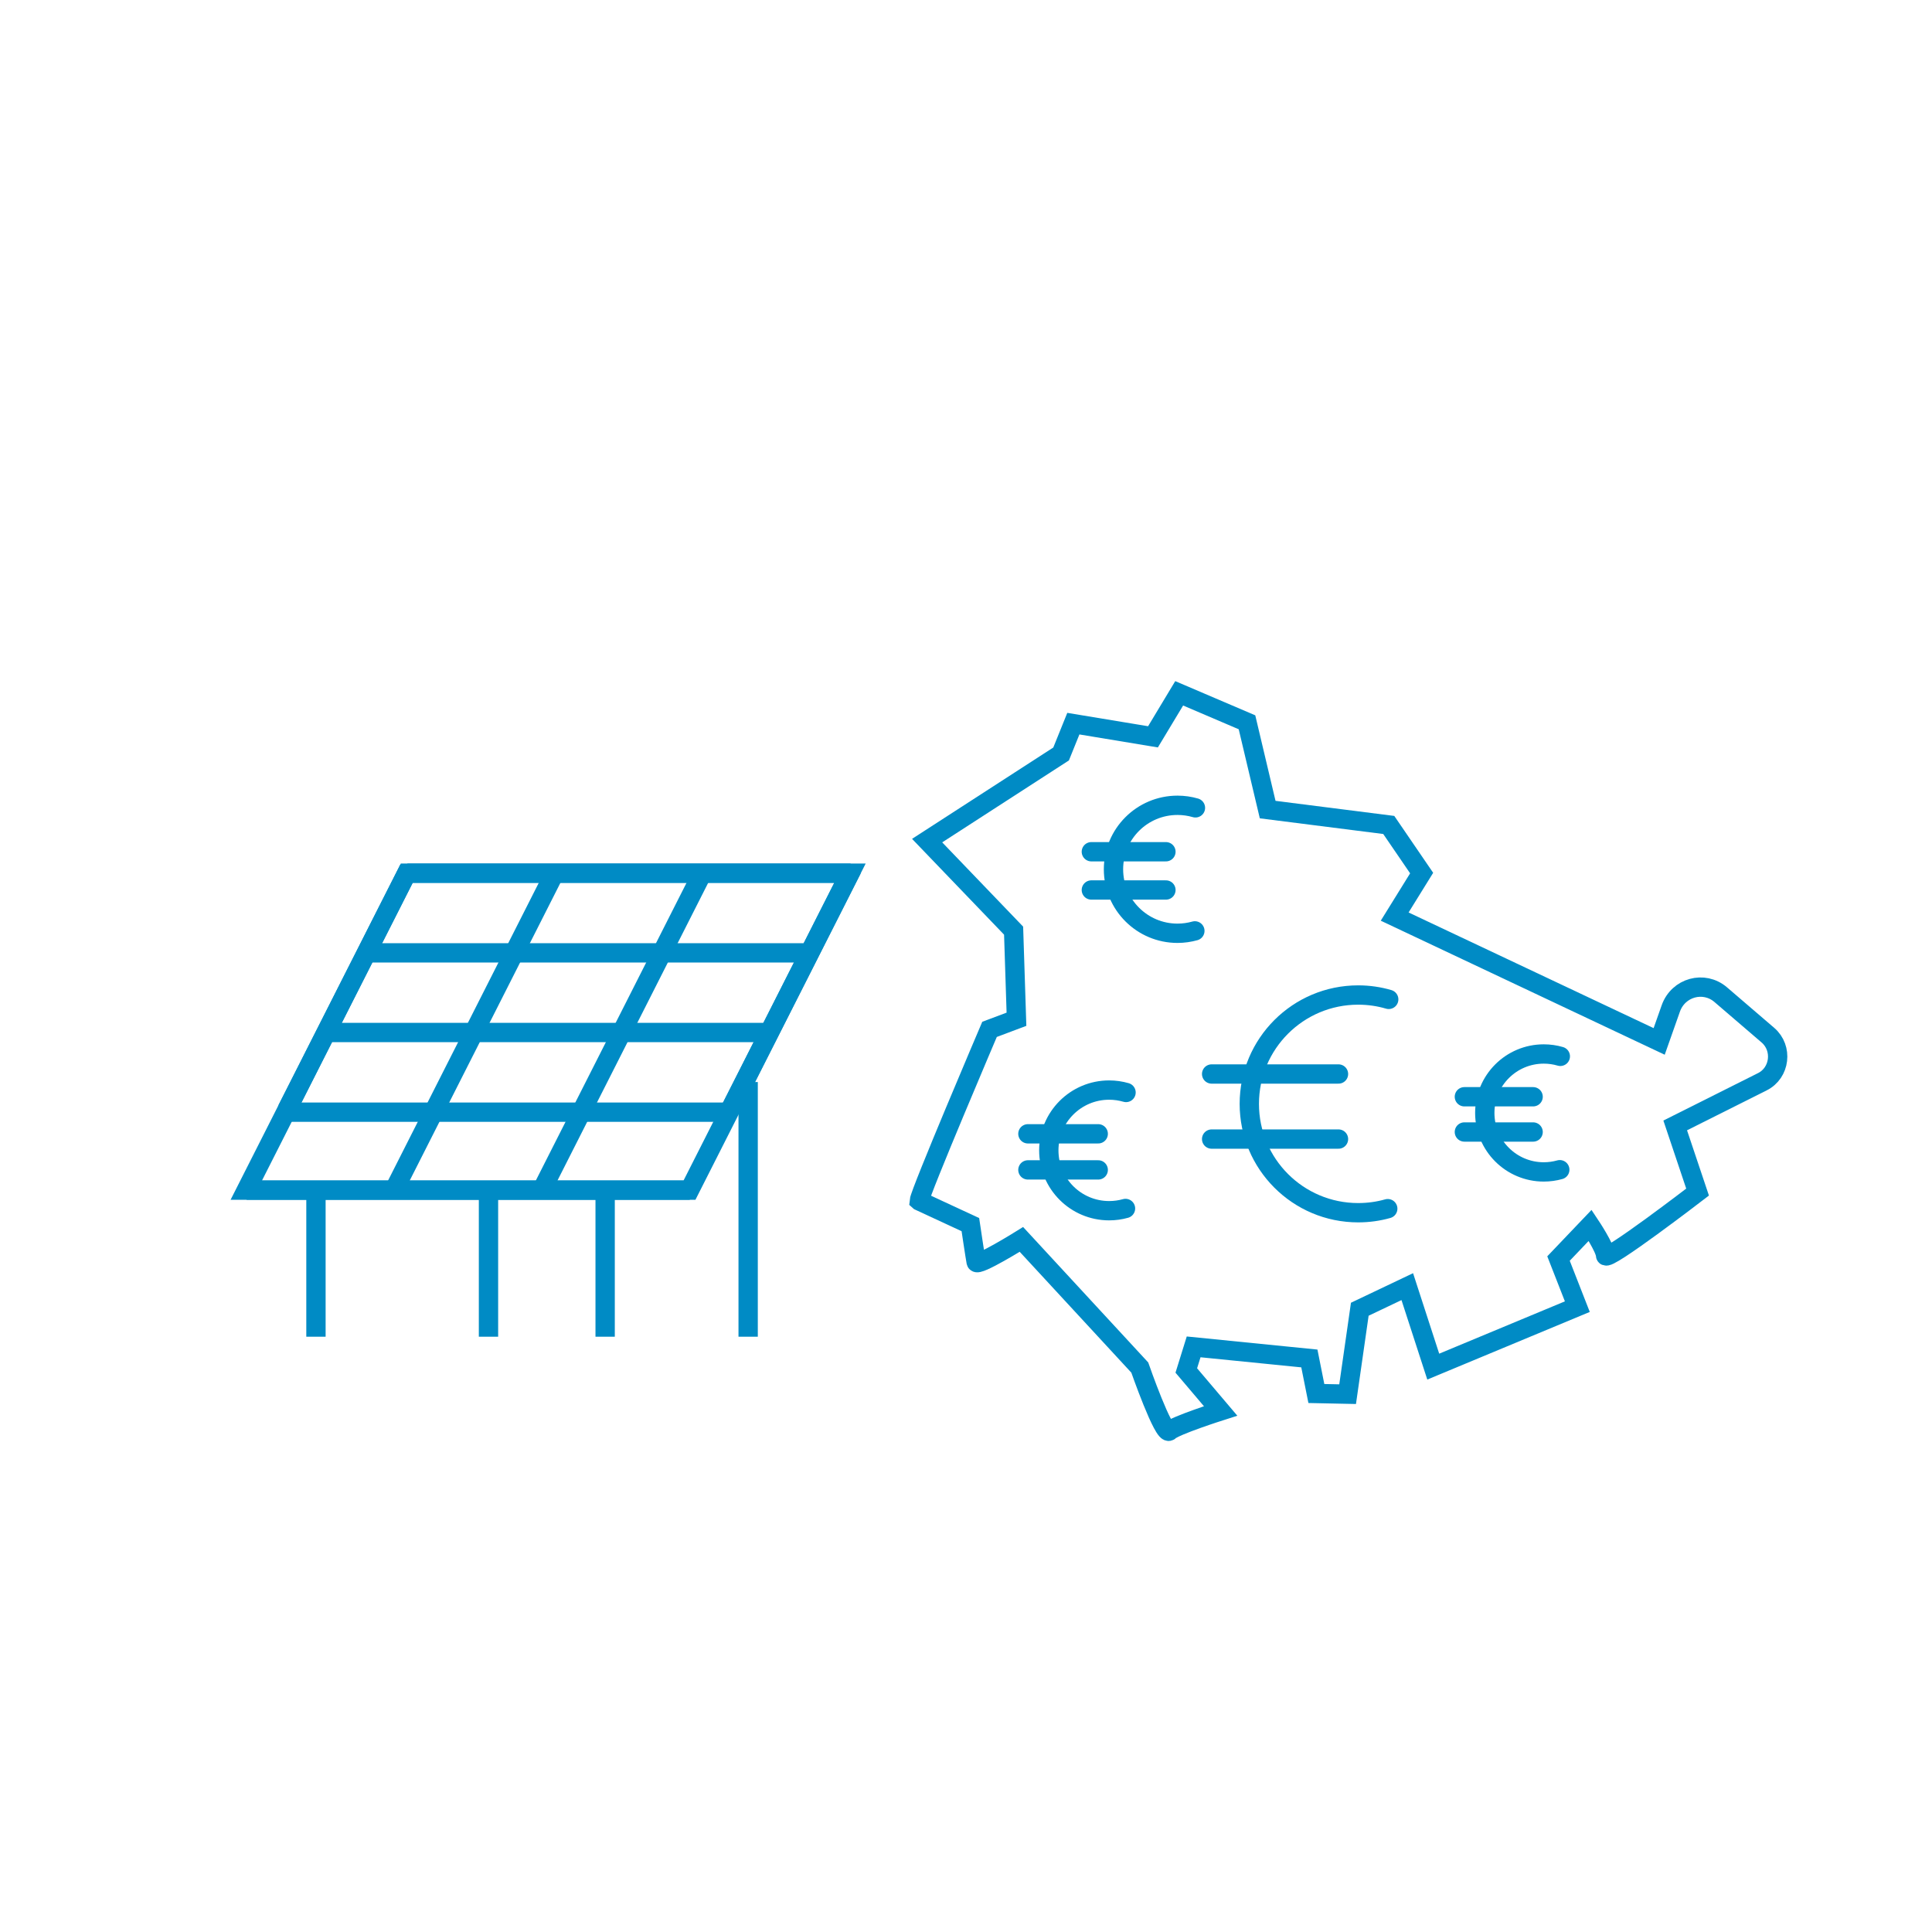 <?xml version="1.0" encoding="UTF-8"?><svg xmlns="http://www.w3.org/2000/svg" viewBox="0 0 500 500"><defs><style>.cls-1{fill:#fff;}.cls-2{stroke-linecap:round;}.cls-2,.cls-3{fill:none;stroke:#008bc5;stroke-miterlimit:10;stroke-width:5px;}</style></defs><g id="HG"><rect class="cls-1" x="0" width="500" height="500"/></g><g id="Inhalt"><path class="cls-3" d="m237.91,310.79c.19-2.2,18.18-44.39,18.18-44.39l6.97-2.62-.74-22.93-22.38-23.3,34.67-22.42,3.17-7.85,20.61,3.41,6.78-11.26,17.55,7.5,5.35,22.59,31.34,3.98,8.51,12.45-6.98,11.26,68.45,32.31,3.01-8.53c1.93-5.47,8.57-7.3,12.92-3.57l12.21,10.48c3.92,3.37,3.16,9.75-1.43,12.05l-22.56,11.31,5.79,17.25s-23.78,18.27-23.81,16.41c-.03-1.86-3.99-7.8-3.99-7.8l-8.19,8.59,4.87,12.45-37.29,15.52-6.72-20.7-12.29,5.85-3.15,21.98-8.09-.17-1.81-9.07-29.95-3-1.9,6.11,8.88,10.47s-11.82,3.77-13.26,5.2c-1.43,1.43-7.66-16.43-7.66-16.43l-30.63-33.16s-11.46,7.14-11.71,5.87c-.25-1.28-1.5-9.7-1.5-9.7l-13.2-6.12Z"/><polygon class="cls-3" points="178.44 308.01 63.74 308.01 105.27 225.98 219.97 225.98 178.44 308.01"/><line class="cls-3" x1="143.5" y1="225.98" x2="101.97" y2="308.01"/><line class="cls-3" x1="105.8" y1="224.92" x2="74.26" y2="287.22"/><line class="cls-3" x1="220.51" y1="224.92" x2="189.19" y2="286.78"/><line class="cls-3" x1="181.74" y1="225.98" x2="140.21" y2="308.01"/><line class="cls-3" x1="94.83" y1="246.6" x2="209.53" y2="246.6"/><line class="cls-3" x1="105.43" y1="225.98" x2="220.14" y2="225.98"/><line class="cls-3" x1="84.39" y1="267.21" x2="199.09" y2="267.21"/><polyline class="cls-3" points="63.82 308.01 81.77 308.01 178.52 308.01"/><line class="cls-3" x1="73.87" y1="287.83" x2="188.57" y2="287.83"/><line class="cls-3" x1="81.77" y1="345.94" x2="81.77" y2="308.77"/><line class="cls-3" x1="126.42" y1="345.94" x2="126.42" y2="307.84"/><line class="cls-3" x1="193.62" y1="345.94" x2="193.62" y2="280.03"/><line class="cls-3" x1="156.61" y1="345.94" x2="156.61" y2="307.84"/><path class="cls-2" d="m359.15,312.8c-2.43.69-5,1.05-7.66,1.05-15.56,0-28.17-12.61-28.17-28.17s12.61-28.17,28.17-28.17c2.75,0,5.4.39,7.91,1.13"/><line class="cls-2" x1="313.57" y1="277.95" x2="346.4" y2="277.95"/><line class="cls-2" x1="313.57" y1="294.79" x2="346.4" y2="294.79"/><path class="cls-2" d="m309.23,240.91c-1.43.4-2.94.62-4.5.62-9.14,0-16.56-7.41-16.56-16.56s7.41-16.56,16.56-16.56c1.61,0,3.17.23,4.65.66"/><line class="cls-2" x1="282.44" y1="220.43" x2="301.74" y2="220.43"/><line class="cls-2" x1="282.44" y1="230.33" x2="301.74" y2="230.33"/><path class="cls-2" d="m403.67,302.72c-1.32.37-2.71.57-4.15.57-8.43,0-15.26-6.83-15.26-15.26s6.83-15.26,15.26-15.26c1.49,0,2.93.21,4.29.61"/><line class="cls-2" x1="378.98" y1="283.84" x2="396.77" y2="283.84"/><line class="cls-2" x1="378.98" y1="292.96" x2="396.77" y2="292.96"/><path class="cls-2" d="m291.28,312.75c-1.35.38-2.77.58-4.24.58-8.62,0-15.61-6.99-15.61-15.61s6.99-15.61,15.61-15.61c1.52,0,2.99.22,4.38.62"/><line class="cls-2" x1="266.02" y1="293.43" x2="284.22" y2="293.43"/><line class="cls-2" x1="266.02" y1="302.77" x2="284.22" y2="302.77"/></g></svg>